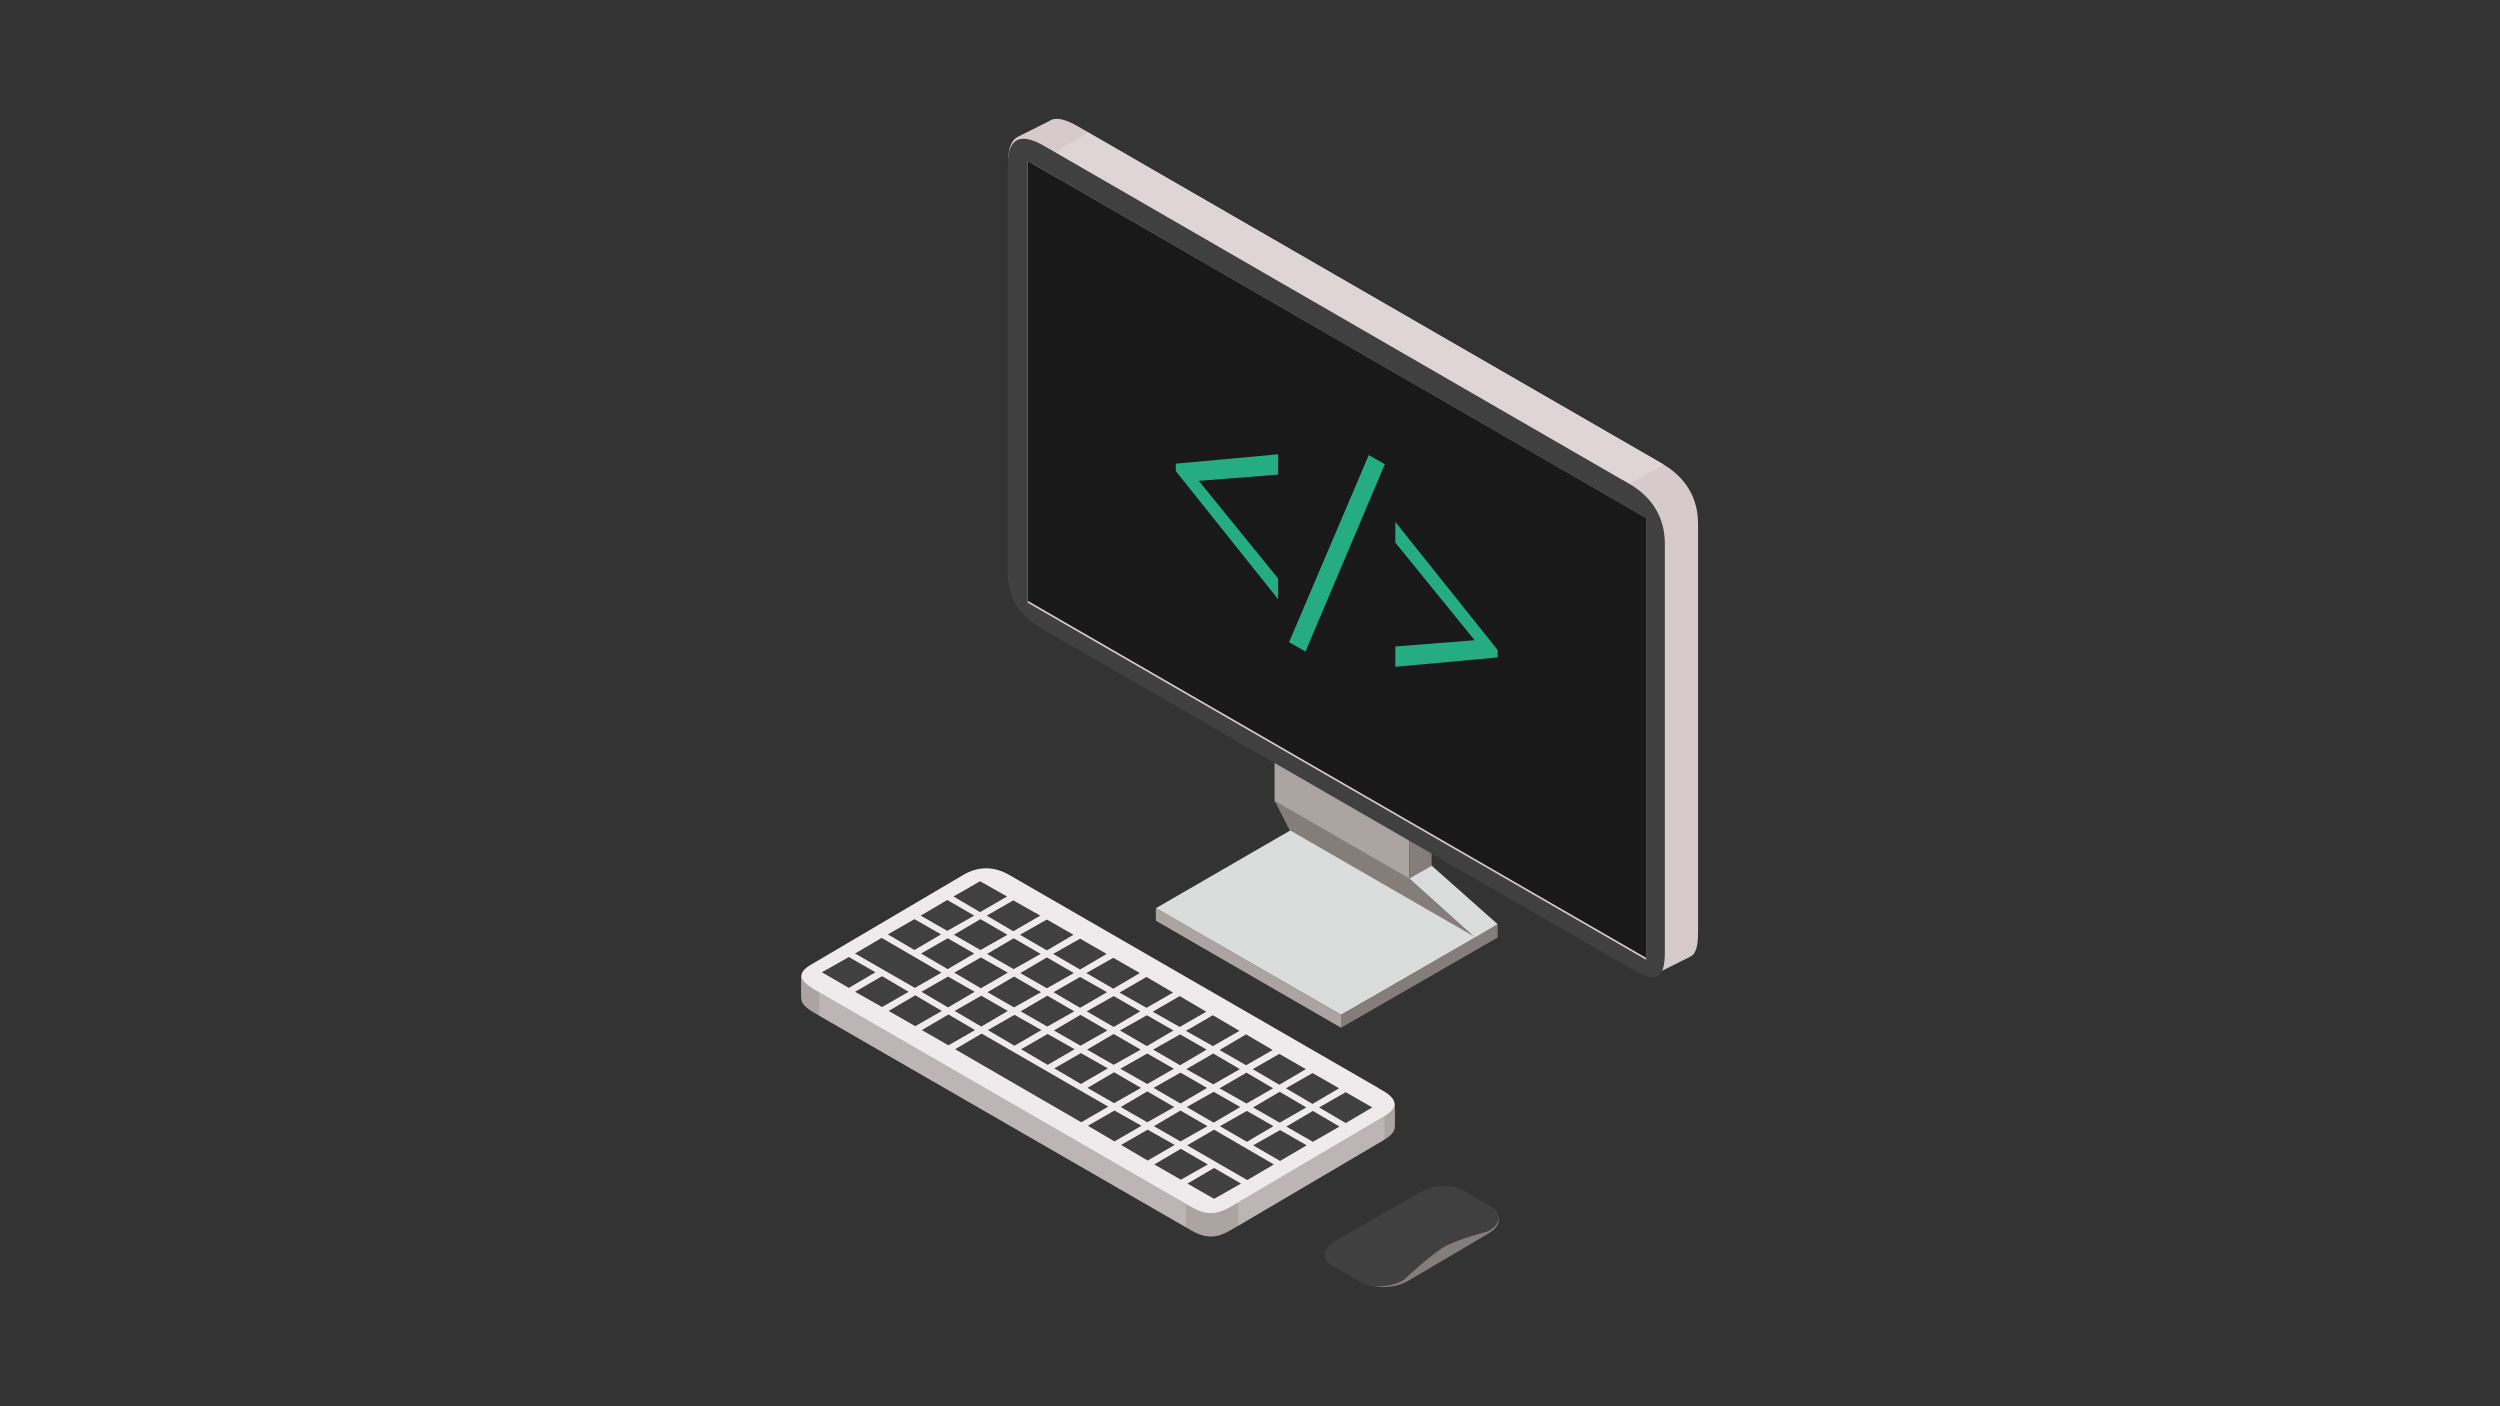 <?xml version="1.0" encoding="UTF-8"?>
<svg id="_レイヤー_1" data-name="レイヤー_1" xmlns="http://www.w3.org/2000/svg" version="1.1" viewBox="0 0 640 360">
  <rect x="0" y="0" width="640" height="360" fill="#333333" stroke="none"/>
  <!-- Generator: Adobe Illustrator 29.3.1, SVG Export Plug-In . SVG Version: 2.1.0 Build 151)  -->
  <defs>
    <style>
      .st0 {
        fill: #efeaeb;
      }

      .st1 {
        fill: #aba4a1;
      }

      .st2 {
        fill: #19191a;
      }

      .st3 {
        fill: #404040;
      }

      .st4 {
        fill: #d7caca;
      }

      .st5 {
        fill: #dbdcdc;
      }

      .st6 {
        fill: #857d7a;
      }

      .st7 {
        fill: #25ad81;
      }

      .st8 {
        fill: #d4d0ce;
        opacity: .4;
      }

      .st9 {
        fill: #dfd5d5;
      }
    </style>
  </defs>
  <g>
    <path class="st6" d="M349.5,328.4l-7.3-4.2c-2.8-1.6-2.4-4.5.8-6.3l20.5-12.1c3.2-1.9,8.2-2.1,11-.5l7.3,4.2c2.8,1.6,2.4,4.5-.8,6.3l-20.5,12.1c-3.2,1.9-8.2,2.1-11,.5Z"/>
    <path class="st3" d="M348.3,328.2l-7.3-4.2c-2.8-1.6-2.4-4.5.8-6.3l21.7-12.5c3.2-1.9,8.2-2.1,11-.5l7.3,4.2c2.8,1.6,2.4,4.5-.8,6.3,0,0-7.7,2-11.1,3.9s-10.6,8.6-10.6,8.6c-3.2,1.9-8.2,2.1-11,.5Z"/>
  </g>
  <polygon class="st1" points="360.8 225.1 326.3 205.2 326.3 188.6 360.8 208.5 360.8 225.1"/>
  <polygon class="st6" points="366.5 221.6 360.8 224.9 360.8 208.4 366.5 205 366.5 221.6"/>
  <path class="st4" d="M425.6,118.8l-1.7-1-148.2-85.6c-3.2-1.8-5.6-2.3-7.1-1.2-.1,0-.3.2-.4.2-.1,0-.3.2-.4.2-.1,0-.3.2-.4.2-.1,0-.3.2-.4.2-.1,0-.3.2-.4.2-.1,0-.3.2-.4.2-.1,0-.3.2-.4.2-.1,0-.3.2-.4.2-.1,0-.3.2-.4.2-.1,0-.3.2-.4.2-.1,0-.3.2-.4.2-.1,0-.3.2-.4.2-.1,0-.3.2-.4.2-.1,0-.3.2-.4.2-.1,0-.3.2-.4.2-.1,0-.3.2-.4.2-.1,0-.3.2-.4.2-.1,0-.3.2-.4.2-.1,0-.3.2-.4.2-.1,0-.3.2-.4.2-1.6.8-2.5,2.8-2.5,6.3v104.6c0,6.8,3.1,11,9,14.4l151.1,87.2c3.1,1.8,5.2,2.3,6.5,1.4.1,0,.3-.1.4-.2.1,0,.3-.1.4-.2.1,0,.3-.1.4-.2.1,0,.3-.1.4-.2.1,0,.3-.1.4-.2.1,0,.3-.1.4-.2.1,0,.3-.1.4-.2.1,0,.3-.1.4-.2.1,0,.3-.1.4-.2.1,0,.3-.1.4-.2.1,0,.3-.1.4-.2.1,0,.3-.1.4-.2.1,0,.3-.1.4-.2.1,0,.3-.1.4-.2.1,0,.3-.1.4-.2.1,0,.3-.1.4-.2.1,0,.3-.1.4-.2.1,0,.3-.1.4-.2.1,0,.3-.1.4-.2.1,0,.3-.1.4-.2,1.4-.6,2-2.6,2-6.2v-104.6c0-6.8-3.3-12-9.2-15.4ZM271.7,46.2l149.6,86.4s0,75.3,0,103c-33-19.1-149.7-86.4-149.7-86.4,0,0,0-75.3,0-103Z"/>
  <polygon class="st2" points="421.4 245.2 263.1 153.8 263.1 41.2 421.4 132.6 421.4 245.2"/>
  <polygon class="st6" points="377.8 240.2 330.3 212.8 326.3 205 360.8 224.9 377.8 240.2"/>
  <polygon class="st5" points="383.4 236.6 377.8 240.2 360.8 224.9 366.5 221.6 383.4 236.6"/>
  <polygon class="st5" points="343.3 259.8 295.9 232.5 330.3 212.6 377.8 240 343.3 259.8"/>
  <polygon class="st6" points="383.4 240 343.3 263.1 343.3 259.8 383.4 236.6 383.4 240"/>
  <polygon class="st1" points="343.3 263.1 295.9 235.7 295.9 232.4 343.3 259.8 343.3 263.1"/>
  <polygon class="st9" points="417 123.9 425.9 118.9 278.5 33.9 270.1 39.1 417 123.9"/>
  <path class="st3" d="M421.4,132.6s0,113.1,0,113.1c0,0-158.3-91.4-158.3-91.4,0,0,0-113.1,0-113.1l158.2,91.4ZM415.4,122.9l-148.2-85.6c-5.9-3.4-9.2-2-9.2,4.8v104.6c0,6.8,3.1,11,9,14.4l151.1,87.2c5.9,3.4,8.1,2.3,8.1-4.5v-104.6c0-6.8-3.3-12-9.2-15.4l-1.7-1Z"/>
  <g>
    <g>
      <path class="st1" d="M353,279l-94.6-54.6c-3.8-2.2-7.7-2.3-11.5-.2l-39.2,23.1c-3.8,2.2-3.1,4.1.6,6.3l96.5,55.7c3.8,2.2,6.5,2.2,10.3,0l39.2-23.1c3.8-2.2,3.5-4.4-.3-6.6l-1.1-.6Z"/>
      <path class="st1" d="M353,279.2l-94.6-54.6c-3.8-2.2-7.7-2.3-11.5-.2l-39.2,23.1c-3.8,2.2-3.1,4.1.6,6.3l96.5,55.7c3.8,2.2,6.5,2.2,10.3,0l39.2-23.1c3.8-2.2,3.5-4.4-.3-6.6l-1.1-.6Z"/>
      <path class="st1" d="M353,279.5l-94.6-54.6c-3.8-2.2-7.7-2.3-11.5-.2l-39.2,23.1c-3.8,2.2-3.1,4.1.6,6.3l96.5,55.7c3.8,2.2,6.5,2.2,10.3,0l39.2-23.1c3.8-2.2,3.5-4.4-.3-6.6l-1.1-.6Z"/>
      <path class="st1" d="M353,279.8l-94.6-54.6c-3.8-2.2-7.7-2.3-11.5-.2l-39.2,23.1c-3.8,2.2-3.1,4.1.6,6.3l96.5,55.7c3.8,2.2,6.5,2.2,10.3,0l39.2-23.1c3.8-2.2,3.5-4.4-.3-6.6l-1.1-.6Z"/>
      <path class="st1" d="M353,280l-94.6-54.6c-3.8-2.2-7.7-2.3-11.5-.2l-39.2,23.1c-3.8,2.2-3.1,4.1.6,6.3l96.5,55.7c3.8,2.2,6.5,2.2,10.3,0l39.2-23.1c3.8-2.2,3.5-4.4-.3-6.6l-1.1-.6Z"/>
      <path class="st1" d="M353,280.3l-94.6-54.6c-3.8-2.2-7.7-2.3-11.5-.2l-39.2,23.1c-3.8,2.2-3.1,4.1.6,6.3l96.5,55.7c3.8,2.2,6.5,2.2,10.3,0l39.2-23.1c3.8-2.2,3.5-4.4-.3-6.6l-1.1-.6Z"/>
      <path class="st1" d="M353,280.6l-94.6-54.6c-3.8-2.2-7.7-2.3-11.5-.2l-39.2,23.1c-3.8,2.2-3.1,4.1.6,6.3l96.5,55.7c3.8,2.2,6.5,2.2,10.3,0l39.2-23.1c3.8-2.2,3.5-4.4-.3-6.6l-1.1-.6Z"/>
      <path class="st1" d="M353,280.8l-94.6-54.6c-3.8-2.2-7.7-2.3-11.5-.2l-39.2,23.1c-3.8,2.2-3.1,4.1.6,6.3l96.5,55.7c3.8,2.2,6.5,2.2,10.3,0l39.2-23.1c3.8-2.2,3.5-4.4-.3-6.6l-1.1-.6Z"/>
      <path class="st1" d="M353,281.1l-94.6-54.6c-3.8-2.2-7.7-2.3-11.5-.2l-39.2,23.1c-3.8,2.2-3.1,4.1.6,6.3l96.5,55.7c3.8,2.2,6.5,2.2,10.3,0l39.2-23.1c3.8-2.2,3.5-4.4-.3-6.6l-1.1-.6Z"/>
      <path class="st1" d="M353,281.4l-94.6-54.6c-3.8-2.2-7.7-2.3-11.5-.2l-39.2,23.1c-3.8,2.2-3.1,4.1.6,6.3l96.5,55.7c3.8,2.2,6.5,2.2,10.3,0l39.2-23.1c3.8-2.2,3.5-4.4-.3-6.6l-1.1-.6Z"/>
      <path class="st1" d="M353,281.6l-94.6-54.6c-3.8-2.2-7.7-2.3-11.5-.2l-39.2,23.1c-3.8,2.2-3.1,4.1.6,6.3l96.5,55.7c3.8,2.2,6.5,2.2,10.3,0l39.2-23.1c3.8-2.2,3.5-4.4-.3-6.6l-1.1-.6Z"/>
      <path class="st1" d="M353,281.9l-94.6-54.6c-3.8-2.2-7.7-2.3-11.5-.2l-39.2,23.1c-3.8,2.2-3.1,4.1.6,6.3l96.5,55.7c3.8,2.2,6.5,2.2,10.3,0l39.2-23.1c3.8-2.2,3.5-4.4-.3-6.6l-1.1-.6Z"/>
      <path class="st1" d="M353,282.2l-94.6-54.6c-3.8-2.2-7.7-2.3-11.5-.2l-39.2,23.1c-3.8,2.2-3.1,4.1.6,6.3l96.5,55.7c3.8,2.2,6.5,2.2,10.3,0l39.2-23.1c3.8-2.2,3.5-4.4-.3-6.6l-1.1-.6Z"/>
      <path class="st1" d="M353,282.5l-94.6-54.6c-3.8-2.2-7.7-2.3-11.5-.2l-39.2,23.1c-3.8,2.2-3.1,4.1.6,6.3l96.5,55.7c3.8,2.2,6.5,2.2,10.3,0l39.2-23.1c3.8-2.2,3.5-4.4-.3-6.6l-1.1-.6Z"/>
      <path class="st1" d="M353,282.7l-94.6-54.6c-3.8-2.2-7.7-2.3-11.5-.2l-39.2,23.1c-3.8,2.2-3.1,4.1.6,6.3l96.5,55.7c3.8,2.2,6.5,2.2,10.3,0l39.2-23.1c3.8-2.2,3.5-4.4-.3-6.6l-1.1-.6Z"/>
      <path class="st1" d="M353,283l-94.6-54.6c-3.8-2.2-7.7-2.3-11.5-.2l-39.2,23.1c-3.8,2.2-3.1,4.1.6,6.3l96.5,55.7c3.8,2.2,6.5,2.2,10.3,0l39.2-23.1c3.8-2.2,3.5-4.4-.3-6.6l-1.1-.6Z"/>
      <path class="st1" d="M353,283.3l-94.6-54.6c-3.8-2.2-7.7-2.3-11.5-.2l-39.2,23.1c-3.8,2.2-3.1,4.1.6,6.3l96.5,55.7c3.8,2.2,6.5,2.2,10.3,0l39.2-23.1c3.8-2.2,3.5-4.4-.3-6.6l-1.1-.6Z"/>
      <path class="st1" d="M353,283.5l-94.6-54.6c-3.8-2.2-7.7-2.3-11.5-.2l-39.2,23.1c-3.8,2.2-3.1,4.1.6,6.3l96.5,55.7c3.8,2.2,6.5,2.2,10.3,0l39.2-23.1c3.8-2.2,3.5-4.4-.3-6.6l-1.1-.6Z"/>
      <path class="st1" d="M353,283.8l-94.6-54.6c-3.8-2.2-7.7-2.3-11.5-.2l-39.2,23.1c-3.8,2.2-3.1,4.1.6,6.3l96.5,55.7c3.8,2.2,6.5,2.2,10.3,0l39.2-23.1c3.8-2.2,3.5-4.4-.3-6.6l-1.1-.6Z"/>
      <path class="st1" d="M353,284.1l-94.6-54.6c-3.8-2.2-7.7-2.3-11.5-.2l-39.2,23.1c-3.8,2.2-3.1,4.1.6,6.3l96.5,55.7c3.8,2.2,6.5,2.2,10.3,0l39.2-23.1c3.8-2.2,3.5-4.4-.3-6.6l-1.1-.6Z"/>
      <path class="st1" d="M353,284.3l-94.6-54.6c-3.8-2.2-7.7-2.3-11.5-.2l-39.2,23.1c-3.8,2.2-3.1,4.1.6,6.3l96.5,55.7c3.8,2.2,6.5,2.2,10.3,0l39.2-23.1c3.8-2.2,3.5-4.4-.3-6.6l-1.1-.6Z"/>
      <path class="st1" d="M353,284.6l-94.6-54.6c-3.8-2.2-7.7-2.3-11.5-.2l-39.2,23.1c-3.8,2.2-3.1,4.1.6,6.3l96.5,55.7c3.8,2.2,6.5,2.2,10.3,0l39.2-23.1c3.8-2.2,3.5-4.4-.3-6.6l-1.1-.6Z"/>
    </g>
    <path class="st0" d="M353,278.6l-94.6-54.6c-3.8-2.2-7.7-2.3-11.5-.2l-39.2,23.1c-3.8,2.2-3.1,4.1.6,6.3l96.5,55.7c3.8,2.2,6.5,2.2,10.3,0l39.2-23.1c3.8-2.2,3.5-4.4-.3-6.6l-1.1-.6Z"/>
    <polygon class="st8" points="209.7 253.9 209.7 260 303.6 314.1 303.6 308.3 209.7 253.9"/>
    <polygon class="st8" points="317 307.8 317 313.8 354.4 291.8 354.4 285.8 317 307.8"/>
  </g>
  <g>
    <g>
      <polygon class="st3" points="250.9 233.5 244.1 229.5 250.9 225.6 257.8 229.5 250.9 233.5"/>
      <polygon class="st3" points="259.4 238.4 252.6 234.4 259.4 230.5 266.3 234.4 259.4 238.4"/>
      <polygon class="st3" points="268 243.3 261.1 239.3 268 235.4 274.8 239.3 268 243.3"/>
      <polygon class="st3" points="276.5 248.2 269.6 244.2 276.5 240.3 283.3 244.2 276.5 248.2"/>
      <polygon class="st3" points="285 253.1 278.1 249.1 285 245.2 291.8 249.1 285 253.1"/>
      <polygon class="st3" points="293.5 258 286.6 254.1 293.5 250.1 300.3 254.1 293.5 258"/>
      <polygon class="st3" points="302 262.9 295.1 259 302 255 308.8 259 302 262.9"/>
      <polygon class="st3" points="310.5 267.8 303.6 263.9 310.5 259.9 317.3 263.9 310.5 267.8"/>
      <polygon class="st3" points="319 272.7 312.2 268.8 319 264.8 325.8 268.8 319 272.7"/>
      <polygon class="st3" points="327.5 277.7 320.7 273.7 327.5 269.8 334.3 273.7 327.5 277.7"/>
      <polygon class="st3" points="336 282.6 329.2 278.6 336 274.7 342.8 278.6 336 282.6"/>
      <polygon class="st3" points="344.5 287.5 337.7 283.5 344.5 279.6 351.3 283.5 344.5 287.5"/>
    </g>
    <g>
      <polygon class="st3" points="242.5 238.3 235.7 234.4 242.5 230.4 249.4 234.4 242.5 238.3"/>
      <polygon class="st3" points="251 243.2 244.2 239.3 251 235.3 257.9 239.3 251 243.2"/>
      <polygon class="st3" points="259.5 248.1 252.7 244.2 259.5 240.2 266.4 244.2 259.5 248.1"/>
      <polygon class="st3" points="268 253 261.2 249.1 268 245.1 274.9 249.1 268 253"/>
      <polygon class="st3" points="276.5 258 269.7 254 276.5 250.1 283.4 254 276.5 258"/>
      <polygon class="st3" points="285.1 262.9 278.2 258.9 285.1 255 291.9 258.9 285.1 262.9"/>
      <polygon class="st3" points="293.6 267.8 286.7 263.8 293.6 259.9 300.4 263.8 293.6 267.8"/>
      <polygon class="st3" points="302.1 272.7 295.2 268.7 302.1 264.8 308.9 268.7 302.1 272.7"/>
      <polygon class="st3" points="310.6 277.6 303.7 273.7 310.6 269.7 317.4 273.7 310.6 277.6"/>
      <polygon class="st3" points="319.1 282.5 312.2 278.6 319.1 274.6 325.9 278.6 319.1 282.5"/>
      <polygon class="st3" points="327.6 287.4 320.8 283.5 327.6 279.5 334.4 283.5 327.6 287.4"/>
      <polygon class="st3" points="336.1 292.3 329.3 288.4 336.1 284.4 342.9 288.4 336.1 292.3"/>
    </g>
    <g>
      <polygon class="st3" points="234.1 243.2 227.3 239.2 234.1 235.3 240.9 239.2 234.1 243.2"/>
      <polygon class="st3" points="242.6 248.1 235.8 244.1 242.6 240.2 249.4 244.1 242.6 248.1"/>
      <polygon class="st3" points="251.1 253 244.3 249 251.1 245.1 258 249 251.1 253"/>
      <polygon class="st3" points="259.6 257.9 252.8 254 259.6 250 266.5 254 259.6 257.9"/>
      <polygon class="st3" points="268.1 262.8 261.3 258.9 268.1 254.9 275 258.9 268.1 262.8"/>
      <polygon class="st3" points="276.6 267.7 269.8 263.8 276.6 259.8 283.5 263.8 276.6 267.7"/>
      <polygon class="st3" points="285.1 272.6 278.3 268.7 285.1 264.7 292 268.7 285.1 272.6"/>
      <polygon class="st3" points="293.7 277.5 286.8 273.6 293.7 269.7 300.5 273.6 293.7 277.5"/>
      <polygon class="st3" points="302.2 282.5 295.3 278.5 302.2 274.6 309 278.5 302.2 282.5"/>
      <polygon class="st3" points="310.7 287.4 303.8 283.4 310.7 279.5 317.5 283.4 310.7 287.4"/>
      <polygon class="st3" points="319.2 292.3 312.3 288.3 319.2 284.4 326 288.3 319.2 292.3"/>
      <polygon class="st3" points="327.7 297.2 320.8 293.2 327.7 289.3 334.5 293.2 327.7 297.2"/>
    </g>
    <polygon class="st3" points="234.2 252.9 218.9 244.1 225.7 240.1 241 249 234.2 252.9"/>
    <polygon class="st3" points="242.7 257.9 235.9 253.9 242.7 250 249.5 253.9 242.7 257.9"/>
    <polygon class="st3" points="251.2 262.8 244.4 258.8 251.2 254.9 258 258.8 251.2 262.8"/>
    <polygon class="st3" points="259.7 267.7 252.9 263.7 259.7 259.8 266.6 263.7 259.7 267.7"/>
    <polygon class="st3" points="268.2 272.6 261.4 268.6 268.2 264.7 275.1 268.6 268.2 272.6"/>
    <polygon class="st3" points="276.7 277.5 269.9 273.5 276.7 269.6 283.6 273.5 276.7 277.5"/>
    <polygon class="st3" points="285.2 282.4 278.4 278.5 285.2 274.5 292.1 278.5 285.2 282.4"/>
    <polygon class="st3" points="293.7 287.3 286.9 283.4 293.7 279.4 300.6 283.4 293.7 287.3"/>
    <polygon class="st3" points="302.2 292.2 295.4 288.3 302.2 284.3 309.1 288.3 302.2 292.2"/>
    <polygon class="st3" points="319.3 302.1 303.9 293.2 310.8 289.2 326.1 298.1 319.3 302.1"/>
    <polygon class="st3" points="217.3 252.9 210.4 248.9 217.3 245 224.1 248.9 217.3 252.9"/>
    <polygon class="st3" points="225.8 257.8 218.9 253.9 225.8 249.9 232.6 253.9 225.8 257.8"/>
    <polygon class="st3" points="234.3 262.7 227.5 258.8 234.3 254.8 241.1 258.8 234.3 262.7"/>
    <polygon class="st3" points="242.8 267.6 236 263.7 242.8 259.7 249.6 263.7 242.8 267.6"/>
    <polygon class="st3" points="276.8 287.3 244.5 268.6 251.3 264.6 283.7 283.3 276.8 287.3"/>
    <polygon class="st3" points="285.3 292.2 278.5 288.2 285.3 284.3 292.2 288.2 285.3 292.2"/>
    <polygon class="st3" points="293.8 297.1 287 293.1 293.8 289.2 300.7 293.1 293.8 297.1"/>
    <polygon class="st3" points="302.3 302 295.5 298.1 302.3 294.1 309.2 298.1 302.3 302"/>
    <polygon class="st3" points="310.8 306.9 304 303 310.8 299 317.7 303 310.8 306.9"/>
  </g>
  <g>
    <path class="st7" d="M327.2,148.2v5.2l-26.2-32.8v-1.9l26.2-2.4v5.2l-20.3,1.6,20.3,25Z"/>
    <path class="st7" d="M354.5,118.9l-20.3,47.9-4.2-2.4,20.4-47.9,4.2,2.4Z"/>
    <path class="st7" d="M357.2,138.8v-5.2l26.2,32.8v1.9l-26.2,2.4v-5.2l20.3-1.6-20.3-25Z"/>
  </g>
</svg>